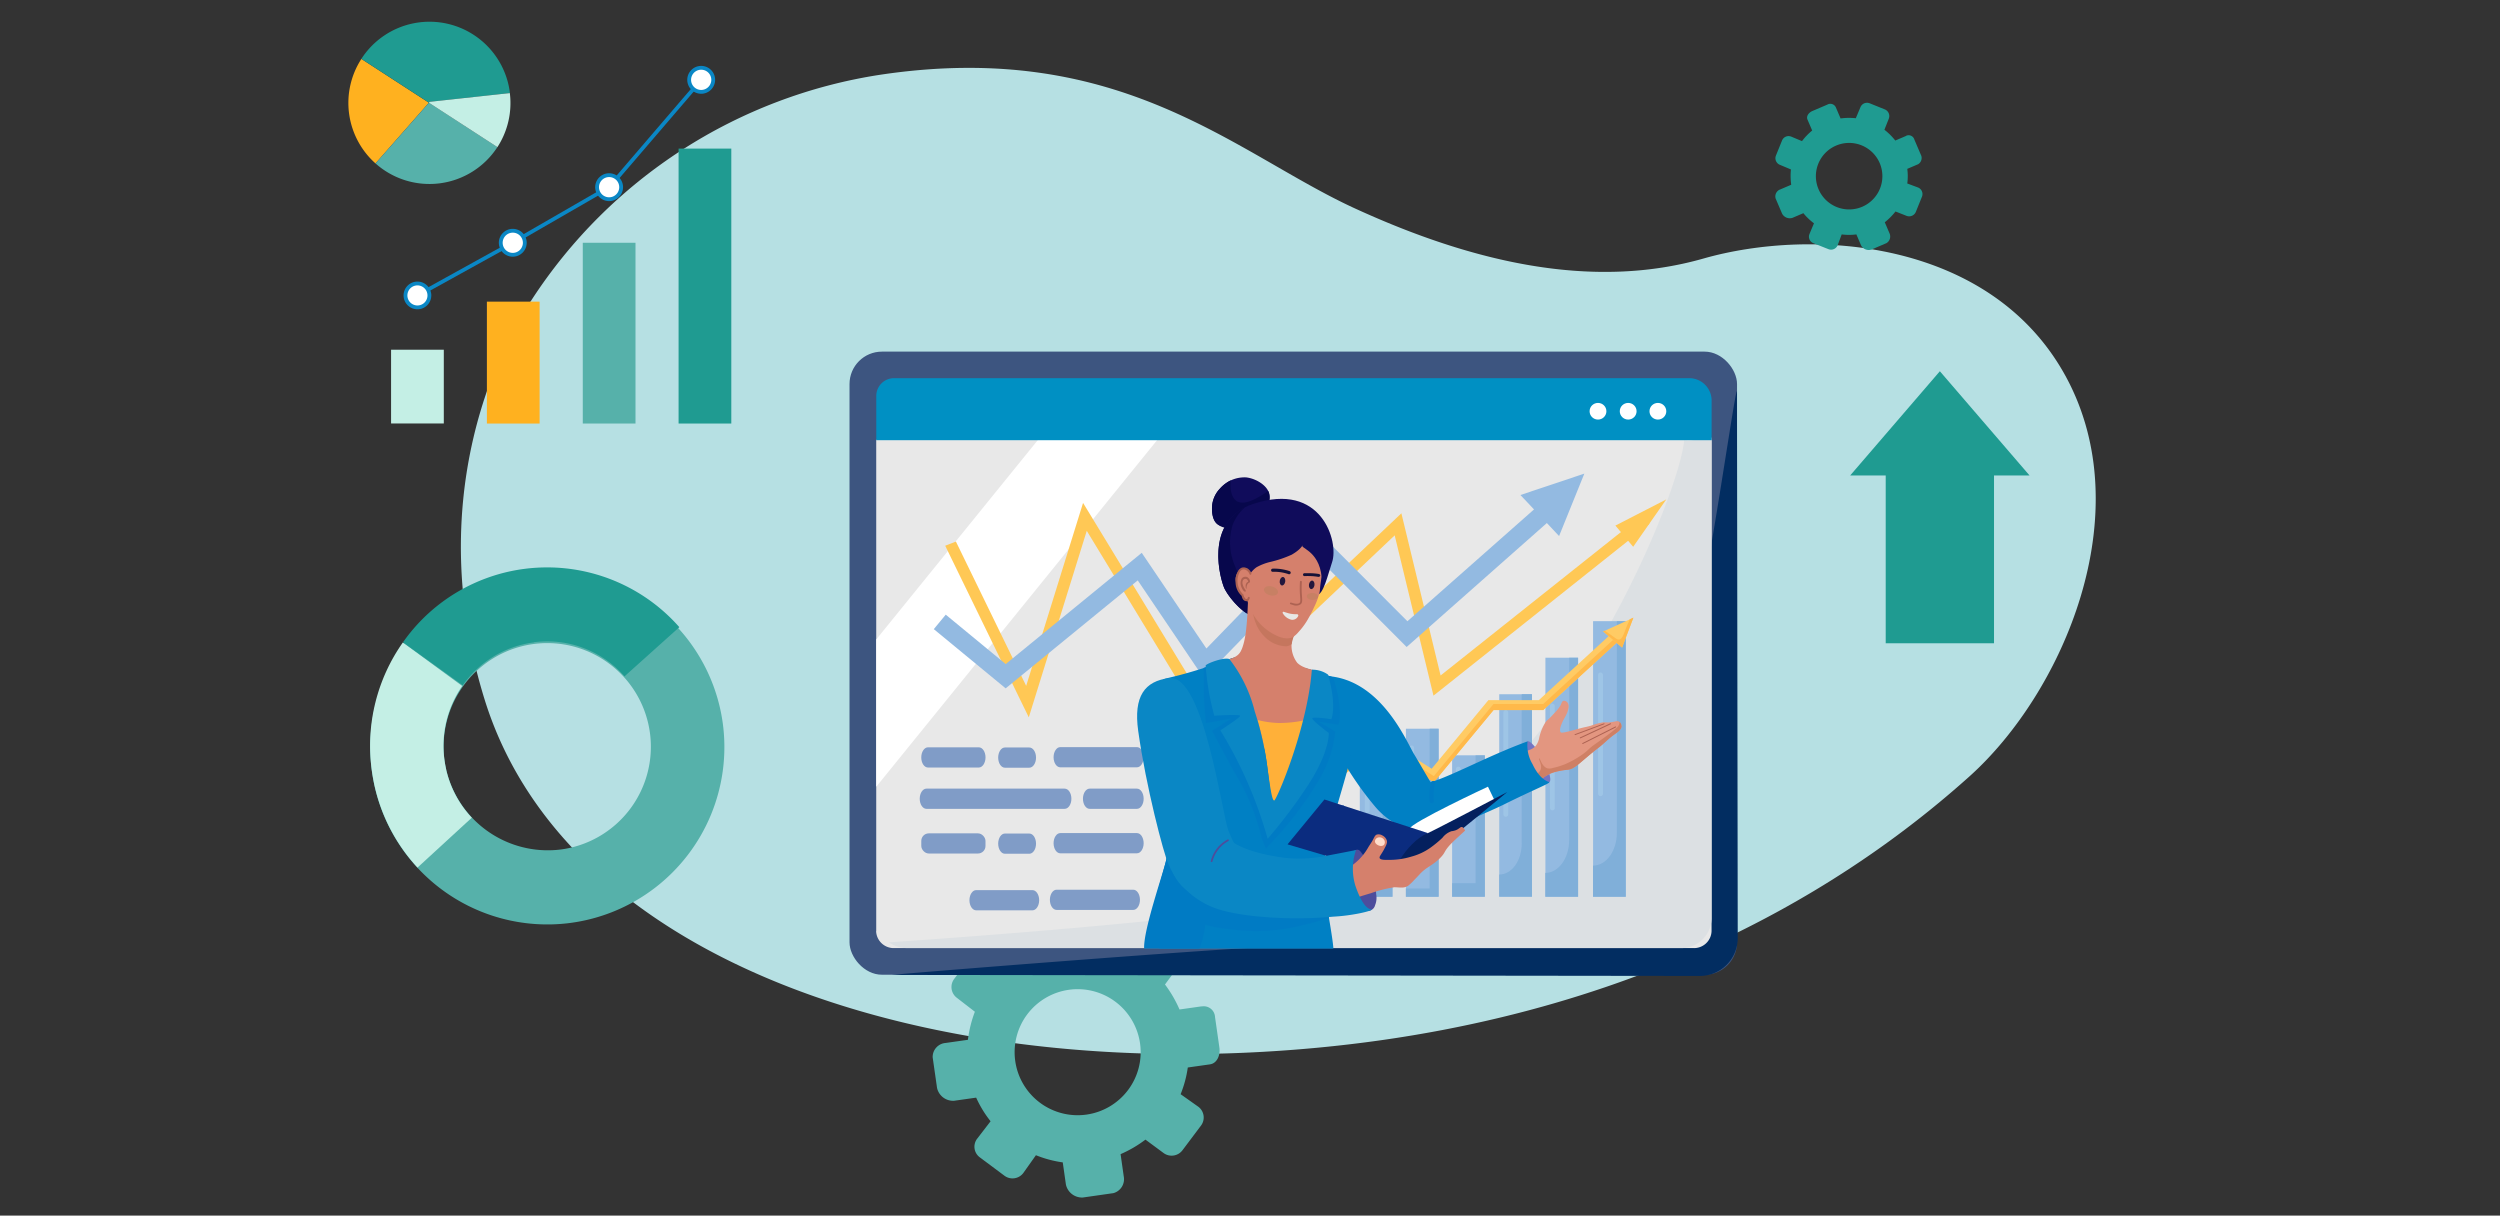 <svg xmlns="http://www.w3.org/2000/svg" width="327" height="159" viewBox="0 0 327 159">
  <rect x="0" y="0" width="327" height="159" fill="#333333" stroke="none"/>
  <g id="ae_img-pc" transform="translate(0.067)">
    <g id="グループ_2287" data-name="グループ 2287">
      <rect id="長方形_2453" data-name="長方形 2453" width="327" height="159" transform="translate(-0.067)" fill="none"/>
      <g id="グループ_2286" data-name="グループ 2286" transform="translate(45.503 2.858)">
        <path id="パス_7771" data-name="パス 7771" d="M76.647,40.311A66.371,66.371,0,0,1,122.3,10.833c31.487-4.707,46.521,10.362,62.037,17.481S215.468,39,229.93,34.88s37.633-2.394,47.361,15.346c9.853,17.981-.339,41.429-12.559,52.39-12.345,11.067-39.312,31.157-85.306,35.489-50.532,4.761-98.258-11.05-108.933-45.619C60.943,61.561,76.647,40.32,76.647,40.32Z" transform="translate(-52.698 -3.919)" fill="#b6e0e3"/>
        <g id="グループ_2266" data-name="グループ 2266" transform="translate(2.838 71.341)">
          <path id="パス_7772" data-name="パス 7772" d="M100.248,103.463A23.162,23.162,0,1,0,80.221,129.6,23.21,23.21,0,0,0,100.248,103.463Zm-36.418,4.7A13.555,13.555,0,1,1,79,119.988,13.647,13.647,0,0,1,63.829,108.161Z" transform="translate(-54.117 -83.066)" fill="#56b1aa"/>
          <path id="パス_7773" data-name="パス 7773" d="M64.071,110.695c-.1-.438-.179-.893-.241-1.349a13.715,13.715,0,0,1,2.34-9.576L58.4,94.08a23.44,23.44,0,0,0-4.091,16.49c.089.706.214,1.4.357,2.09a23.279,23.279,0,0,0,5.654,10.862L67.42,117a13.674,13.674,0,0,1-3.359-6.306Z" transform="translate(-54.117 -84.242)" fill="#c4efe5"/>
          <path id="パス_7774" data-name="パス 7774" d="M76.063,92.87a13.463,13.463,0,0,1,11.845,4.466L95.08,90.9a23.041,23.041,0,0,0-36.15,1.983l7.816,5.628a13.478,13.478,0,0,1,9.317-5.619Z" transform="translate(-54.631 -83.067)" fill="#1f9b91"/>
        </g>
        <g id="グループ_2273" data-name="グループ 2273">
          <rect id="長方形_2454" data-name="長方形 2454" width="6.896" height="9.647" transform="translate(5.583 42.885)" fill="#c4efe5"/>
          <rect id="長方形_2455" data-name="長方形 2455" width="6.896" height="23.645" transform="translate(37.553 52.541) rotate(180)" fill="#56b1aa"/>
          <rect id="長方形_2456" data-name="長方形 2456" width="6.896" height="15.945" transform="translate(18.115 36.597)" fill="#ffb11f"/>
          <rect id="長方形_2457" data-name="長方形 2457" width="6.896" height="35.963" transform="translate(50.085 52.541) rotate(180)" fill="#1f9b91"/>
          <rect id="長方形_2458" data-name="長方形 2458" width="14.247" height="0.5" transform="matrix(0.875, -0.484, 0.484, 0.875, 8.914, 35.565)" fill="#0a87c5"/>
          <rect id="長方形_2459" data-name="長方形 2459" width="14.542" height="0.5" transform="translate(21.371 28.664) rotate(-29.98)" fill="#0a87c5"/>
          <rect id="長方形_2460" data-name="長方形 2460" width="18.499" height="0.5" transform="translate(33.917 21.465) rotate(-49.37)" fill="#0a87c5"/>
          <g id="グループ_2271" data-name="グループ 2271" transform="translate(7.218 5.762)">
            <g id="グループ_2267" data-name="グループ 2267" transform="translate(0 28.209)">
              <circle id="楕円形_436" data-name="楕円形 436" cx="1.563" cy="1.563" r="1.563" transform="translate(0.162 3.28) rotate(-86.44)" fill="#fff"/>
              <path id="パス_7775" data-name="パス 7775" d="M60.833,44.857a1.813,1.813,0,1,1,1.813-1.813A1.815,1.815,0,0,1,60.833,44.857Zm0-3.126a1.313,1.313,0,1,0,1.313,1.313A1.315,1.315,0,0,0,60.833,41.73Z" transform="translate(-59.02 -41.23)" fill="#0a87c5"/>
            </g>
            <g id="グループ_2268" data-name="グループ 2268" transform="translate(12.461 21.313)">
              <path id="パス_7776" data-name="パス 7776" d="M76.394,35.352a1.572,1.572,0,1,1-1.572-1.572A1.574,1.574,0,0,1,76.394,35.352Z" transform="translate(-73 -33.539)" fill="#fff"/>
              <path id="パス_7777" data-name="パス 7777" d="M74.792,37.154a1.822,1.822,0,1,1,1.822-1.822A1.824,1.824,0,0,1,74.792,37.154Zm0-3.144a1.322,1.322,0,1,0,1.322,1.322A1.319,1.319,0,0,0,74.792,34.01Z" transform="translate(-72.97 -33.51)" fill="#0a87c5"/>
            </g>
            <g id="グループ_2269" data-name="グループ 2269" transform="translate(25.065 14.042)">
              <path id="パス_7778" data-name="パス 7778" d="M90.5,27.222a1.572,1.572,0,1,1-1.572-1.572A1.574,1.574,0,0,1,90.5,27.222Z" transform="translate(-87.11 -25.4)" fill="#fff"/>
              <path id="パス_7779" data-name="パス 7779" d="M88.9,29.014a1.822,1.822,0,1,1,1.822-1.822A1.824,1.824,0,0,1,88.9,29.014Zm0-3.144a1.322,1.322,0,1,0,1.322,1.322A1.319,1.319,0,0,0,88.9,25.87Z" transform="translate(-87.08 -25.37)" fill="#0a87c5"/>
            </g>
            <g id="グループ_2270" data-name="グループ 2270" transform="translate(37.106)">
              <circle id="楕円形_437" data-name="楕円形 437" cx="1.572" cy="1.572" r="1.572" transform="translate(0.25 0.25)" fill="#fff"/>
              <path id="パス_7780" data-name="パス 7780" d="M102.382,13.294a1.822,1.822,0,1,1,1.822-1.822A1.824,1.824,0,0,1,102.382,13.294Zm0-3.144a1.322,1.322,0,1,0,1.322,1.322A1.319,1.319,0,0,0,102.382,10.15Z" transform="translate(-100.56 -9.65)" fill="#0a87c5"/>
            </g>
          </g>
          <g id="グループ_2272" data-name="グループ 2272">
            <path id="パス_7781" data-name="パス 7781" d="M52.637,8.63A10.6,10.6,0,0,0,54.486,22.3l6.985-7.941Z" transform="translate(-50.94 -3.78)" fill="#ffb11f"/>
            <path id="パス_7782" data-name="パス 7782" d="M61.773,13.66l10.5-1.143A10.6,10.6,0,0,0,52.84,8.041l8.834,5.726.1-.116Z" transform="translate(-51.143 -3.2)" fill="#1f9b91"/>
            <path id="パス_7783" data-name="パス 7783" d="M54.91,22.981a10.6,10.6,0,0,0,15.945-2.135L61.9,15.04,54.91,22.981Z" transform="translate(-51.364 -4.464)" fill="#56b1aa"/>
            <path id="パス_7784" data-name="パス 7784" d="M73.324,13.63l-10.5,1.143-.1.116L71.689,20.7a10.548,10.548,0,0,0,1.706-5.77,10.149,10.149,0,0,0-.08-1.286Z" transform="translate(-52.198 -4.313)" fill="#c4efe5"/>
          </g>
        </g>
        <path id="パス_7785" data-name="パス 7785" d="M276.994,19.382l-1.42.607a8.17,8.17,0,0,0-1.42-1.411l.572-1.447a.942.942,0,0,0-.518-1.215l-1.983-.8a.928.928,0,0,0-1.206.509l-.607,1.447a8.253,8.253,0,0,0-1.992.027l-.607-1.42a.787.787,0,0,0-1.117-.393l-1.965.84c-.464.2-.84.67-.634,1.134l.607,1.42a7.824,7.824,0,0,0-1.331,1.385l-1.411-.59a.921.921,0,0,0-1.2.509l-.8,1.974a.932.932,0,0,0,.518,1.206l1.447.607a8.327,8.327,0,0,0,.036,2l-1.42.607a.971.971,0,0,0-.616,1.2l.84,1.965a1.136,1.136,0,0,0,1.367.554l1.42-.607a7.484,7.484,0,0,0,1.385,1.322l-.59,1.411a.908.908,0,0,0,.509,1.188l1.974.786a.932.932,0,0,0,1.206-.518l.527-1.411a7.677,7.677,0,0,0,1.921,0l.607,1.42a1.133,1.133,0,0,0,1.358.563l1.965-.84a1.011,1.011,0,0,0,.393-1.313l-.607-1.42a8.387,8.387,0,0,0,1.4-1.411l1.447.572a.946.946,0,0,0,1.215-.518l.8-1.983a.928.928,0,0,0-.509-1.206l-1.411-.527a7.209,7.209,0,0,0,0-1.912l1.42-.607a.954.954,0,0,0,.339-1.277l-.84-1.965a.779.779,0,0,0-1.081-.473Zm-5.753,9.272a4.35,4.35,0,1,1,2.3-5.708A4.354,4.354,0,0,1,271.242,28.654Z" transform="translate(-73.242 -4.464)" fill="#1f9b91"/>
        <path id="パス_7786" data-name="パス 7786" d="M171.674,145.862l-2.894.411a16.007,16.007,0,0,0-1.9-3.269l1.751-2.376a1.777,1.777,0,0,0-.357-2.474l-3.234-2.43a1.754,1.754,0,0,0-2.456.348l-1.8,2.349a15.84,15.84,0,0,0-3.662-.92l-.411-2.894a1.479,1.479,0,0,0-1.849-1.26l-4,.572c-.956.134-1.858.813-1.724,1.769l.411,2.894a14.807,14.807,0,0,0-3.109,1.885l-2.3-1.76a1.722,1.722,0,0,0-2.43.348l-2.412,3.234a1.764,1.764,0,0,0,.357,2.456l2.358,1.822a15.894,15.894,0,0,0-.911,3.671l-2.894.411a1.839,1.839,0,0,0-1.715,1.885l.572,4a2.153,2.153,0,0,0,2.224,1.679l2.894-.411a14.464,14.464,0,0,0,1.885,3.091l-1.76,2.287a1.722,1.722,0,0,0,.348,2.43l3.234,2.412a1.764,1.764,0,0,0,2.456-.357l1.653-2.331a14.683,14.683,0,0,0,3.51.938l.411,2.894a2.158,2.158,0,0,0,2.215,1.7l4-.572a1.894,1.894,0,0,0,1.349-2.206l-.411-2.894a15.645,15.645,0,0,0,3.251-1.9l2.367,1.751a1.777,1.777,0,0,0,2.474-.357l2.43-3.234a1.762,1.762,0,0,0-.348-2.456l-2.322-1.644a14.656,14.656,0,0,0,.938-3.493l2.894-.411c.956-.134,1.376-1.224,1.242-2.18l-.572-4a1.479,1.479,0,0,0-1.751-1.393ZM156.622,160.02a8.243,8.243,0,1,1,6.994-9.326A8.242,8.242,0,0,1,156.622,160.02Z" transform="translate(-60.07 -17.09)" fill="#56b1aa"/>
        <path id="パス_7787" data-name="パス 7787" d="M294.307,67.991,282.578,54.36,270.85,67.991h4.645V89.938h14.167V67.991Z" transform="translate(-74.414 -8.661)" fill="#1f9b91"/>
        <g id="グループ_2285" data-name="グループ 2285" transform="translate(65.547 43.135)">
          <g id="グループ_2279" data-name="グループ 2279">
            <g id="グループ_2275" data-name="グループ 2275">
              <rect id="長方形_2461" data-name="長方形 2461" width="116.088" height="81.501" rx="4.24" fill="#3d5580"/>
              <path id="パス_7788" data-name="パス 7788" d="M237.714,77.353c-2.573,14.8-4.833,27.78-15.9,37.963-9.96,9.165-22.751,12.095-26.315,12.917a63.243,63.243,0,0,1-12.613,1.581c-8.754.25-53.113,3.823-52.327,3.823l105.547.134a4.961,4.961,0,0,0,5.056-4.859l-.1-71.5c0-1.51-1.9,11.568-3.359,19.929Z" transform="translate(-124.985 -52.11)" fill="#022d61"/>
              <path id="パス_7789" data-name="パス 7789" d="M128.229,128.574V64.349c0-2.09,109.263,0,109.263,0v64.225a2.294,2.294,0,0,1-2.385,2.206H130.6a2.306,2.306,0,0,1-2.385-2.206Z" transform="translate(-124.736 -52.763)" fill="#e8e8e8"/>
              <path id="パス_7790" data-name="パス 7790" d="M234.11,64.386c-.536,6.664-14.873,43.091-38.231,55.069a69.6,69.6,0,0,1-24.859,7.075c-11.7,1.322-25.931,2.5-40.929,3.537a4.226,4.226,0,0,0,2.421.75H233.619a3.966,3.966,0,0,0,4.073-3.85V64.377c0-1.626-2.081.563-3.591,0Z" transform="translate(-124.936 -52.8)" fill="#dce0e3"/>
              <path id="パス_7791" data-name="パス 7791" d="M152.187,60.549,128.23,90.107v19.268L167.8,60.54Z" transform="translate(-124.737 -52.456)" fill="#fff"/>
              <path id="パス_7792" data-name="パス 7792" d="M237.5,63.491V58.212a2.924,2.924,0,0,0-3-2.832H130.625a2.319,2.319,0,0,0-2.385,2.251v5.86Z" transform="translate(-124.738 -51.905)" fill="#0090c3"/>
              <g id="グループ_2274" data-name="グループ 2274" transform="translate(96.802 6.708)">
                <ellipse id="楕円形_438" data-name="楕円形 438" cx="1.099" cy="1.09" rx="1.099" ry="1.09" transform="translate(7.834)" fill="#fff"/>
                <ellipse id="楕円形_439" data-name="楕円形 439" cx="1.099" cy="1.09" rx="1.099" ry="1.09" transform="translate(3.948)" fill="#fff"/>
                <ellipse id="楕円形_440" data-name="楕円形 440" cx="1.099" cy="1.09" rx="1.099" ry="1.09" fill="#fff"/>
              </g>
            </g>
            <g id="グループ_2276" data-name="グループ 2276" transform="translate(9.183 51.729)">
              <path id="パス_7793" data-name="パス 7793" d="M142.35,112.074H135.7c-.482,0-.875-.59-.875-1.322h0c0-.724.393-1.322.875-1.322h6.655c.482,0,.875.59.875,1.322h0C143.226,111.476,142.833,112.074,142.35,112.074Z" transform="translate(-134.623 -109.403)" fill="#809cc7"/>
              <path id="パス_7794" data-name="パス 7794" d="M153.564,118.124H135.475c-.482,0-.875-.59-.875-1.322h0c0-.724.393-1.322.875-1.322h18.088c.482,0,.875.59.875,1.322h0C154.439,117.526,154.046,118.124,153.564,118.124Z" transform="translate(-134.6 -110.049)" fill="#809cc7"/>
              <path id="パス_7795" data-name="パス 7795" d="M150.163,112.1h-3.2c-.482,0-.875-.59-.875-1.322h0c0-.724.393-1.322.875-1.322h3.2c.482,0,.875.59.875,1.322h0C151.039,111.506,150.646,112.1,150.163,112.1Z" transform="translate(-135.826 -109.406)" fill="#809cc7"/>
              <path id="パス_7796" data-name="パス 7796" d="M165.566,118.124h-6.19c-.482,0-.875-.59-.875-1.322h0c0-.724.393-1.322.875-1.322h6.19c.482,0,.875.59.875,1.322h0C166.441,117.526,166.048,118.124,165.566,118.124Z" transform="translate(-137.151 -110.049)" fill="#809cc7"/>
              <path id="パス_7797" data-name="パス 7797" d="M165.107,112.044H155.075c-.482,0-.875-.59-.875-1.322h0c0-.724.393-1.322.875-1.322h10.031c.482,0,.875.59.875,1.322h0C165.982,111.446,165.589,112.044,165.107,112.044Z" transform="translate(-136.692 -109.4)" fill="#809cc7"/>
              <rect id="長方形_2462" data-name="長方形 2462" width="8.397" height="2.635" rx="0.98" transform="translate(0.205 11.282)" fill="#809cc7"/>
              <path id="パス_7798" data-name="パス 7798" d="M150.163,124.7h-3.2c-.482,0-.875-.59-.875-1.322h0c0-.724.393-1.322.875-1.322h3.2c.482,0,.875.59.875,1.322h0C151.039,124.106,150.646,124.7,150.163,124.7Z" transform="translate(-135.826 -110.751)" fill="#809cc7"/>
              <path id="パス_7799" data-name="パス 7799" d="M165.107,124.634H155.075c-.482,0-.875-.59-.875-1.322h0c0-.724.393-1.322.875-1.322h10.031c.482,0,.875.59.875,1.322h0C165.982,124.036,165.589,124.634,165.107,124.634Z" transform="translate(-136.692 -110.744)" fill="#809cc7"/>
              <path id="パス_7800" data-name="パス 7800" d="M150.125,132.984h-7.369c-.482,0-.875-.59-.875-1.322h0c0-.724.393-1.322.875-1.322h7.369c.482,0,.875.59.875,1.322h0C151,132.386,150.607,132.984,150.125,132.984Z" transform="translate(-135.377 -111.635)" fill="#809cc7"/>
              <path id="パス_7801" data-name="パス 7801" d="M164.567,132.924H154.535c-.482,0-.875-.59-.875-1.322h0c0-.724.393-1.322.875-1.322h10.031c.482,0,.875.59.875,1.322h0C165.442,132.326,165.049,132.924,164.567,132.924Z" transform="translate(-136.635 -111.629)" fill="#809cc7"/>
            </g>
            <g id="グループ_2277" data-name="グループ 2277" transform="translate(12.515 19.33)">
              <path id="パス_7802" data-name="パス 7802" d="M149.263,101.688,138.33,79.241l1.4-.545,9.192,18.875,7.441-23.93L172.1,99.509,198,75l5.127,21.215,26.306-20.92,1.027,1.072-27.28,21.706-.983.777-5.074-20.965-25.333,23.984L156.847,77.293Z" transform="translate(-138.33 -73.184)" fill="#ffc855"/>
              <path id="パス_7803" data-name="パス 7803" d="M238.792,79.329l-2.322-2.778,6.655-3.421Z" transform="translate(-148.806 -73.13)" fill="#ffc855"/>
            </g>
            <path id="パス_7804" data-name="パス 7804" d="M221.752,69.35l-8.361,2.8,1.778,1.885L198.607,88.662,187.04,77.068,172.319,92.226,163.86,79.712,146.066,94.263,138.223,87.8l-1.563,1.894,9.4,7.745,17.276-14.122L171.971,96.1l15.1-15.534L198.509,92.03l18.339-16.213,1.6,1.7Z" transform="translate(-125.637 -53.396)" fill="#93bae1"/>
            <g id="グループ_2278" data-name="グループ 2278" transform="translate(46.89 34.792)">
              <rect id="長方形_2463" data-name="長方形 2463" width="4.279" height="17.919" transform="translate(24.133 36.507) rotate(180)" fill="#93bae1"/>
              <path id="パス_7805" data-name="パス 7805" d="M202.031,126.193V111.24h1.277v17.928H199.03v-2.975Z" transform="translate(-179.185 -92.66)" fill="#80afd9"/>
              <rect id="長方形_2464" data-name="長方形 2464" width="4.279" height="21.974" transform="translate(30.162 36.507) rotate(180)" fill="#93bae1"/>
              <path id="パス_7806" data-name="パス 7806" d="M208.9,127.6V106.71h1.17v21.974H205.79V127.6Z" transform="translate(-179.907 -92.177)" fill="#80afd9"/>
              <rect id="長方形_2465" data-name="長方形 2465" width="4.279" height="18.49" transform="translate(36.21 36.499) rotate(180)" fill="#93bae1"/>
              <path id="パス_7807" data-name="パス 7807" d="M215.624,127.332V110.61h1.215V129.1H212.56v-1.769Z" transform="translate(-180.629 -92.593)" fill="#80afd9"/>
              <rect id="長方形_2466" data-name="長方形 2466" width="4.279" height="26.485" transform="translate(42.373 36.507) rotate(180)" fill="#93bae1"/>
              <path id="パス_7808" data-name="パス 7808" d="M222.4,121.2V101.65h1.34v26.485H219.46v-2.894h0c1.626,0,2.939-1.813,2.939-4.046Z" transform="translate(-181.366 -91.637)" fill="#80afd9"/>
              <rect id="長方形_2467" data-name="長方形 2467" width="4.279" height="31.264" transform="translate(48.411 36.507) rotate(180)" fill="#93bae1"/>
              <path id="パス_7809" data-name="パス 7809" d="M229.336,120.16V96.31h1.152v31.264H226.21v-3.117h0c1.724,0,3.117-1.921,3.117-4.3Z" transform="translate(-182.086 -91.067)" fill="#80afd9"/>
              <rect id="長方形_2468" data-name="長方形 2468" width="4.279" height="36.043" transform="translate(54.646 36.507) rotate(180)" fill="#93bae1"/>
              <path id="パス_7810" data-name="パス 7810" d="M236.307,118.651V90.96h1.161V127H233.19v-4.064h0c1.724,0,3.117-1.921,3.117-4.288Z" transform="translate(-182.831 -90.496)" fill="#80afd9"/>
              <path id="パス_7811" data-name="パス 7811" d="M234.253,114.647h0a.309.309,0,0,0,.313-.3V98.774a.315.315,0,0,0-.313-.3h0a.309.309,0,0,0-.313.3v15.569A.315.315,0,0,0,234.253,114.647Z" transform="translate(-182.911 -91.297)" fill="#9ec5e6"/>
              <path id="パス_7812" data-name="パス 7812" d="M227.2,116.992h0a.309.309,0,0,0,.313-.3V103.334a.315.315,0,0,0-.313-.3h0a.309.309,0,0,0-.313.3v13.354A.315.315,0,0,0,227.2,116.992Z" transform="translate(-182.159 -91.784)" fill="#9ec5e6"/>
              <path id="パス_7813" data-name="パス 7813" d="M220.383,117.932h0a.309.309,0,0,0,.313-.3V104.274a.315.315,0,0,0-.313-.3h0a.309.309,0,0,0-.313.3v13.354A.315.315,0,0,0,220.383,117.932Z" transform="translate(-181.431 -91.884)" fill="#9ec5e6"/>
              <path id="パス_7814" data-name="パス 7814" d="M213.433,118.557h0a.309.309,0,0,0,.313-.3v-5.69a.315.315,0,0,0-.313-.3h0a.309.309,0,0,0-.313.3v5.69A.315.315,0,0,0,213.433,118.557Z" transform="translate(-180.689 -92.769)" fill="#9ec5e6"/>
              <path id="パス_7815" data-name="パス 7815" d="M206.6,116.1h0a.309.309,0,0,0,.313-.3v-6.333a.315.315,0,0,0-.313-.3h0a.309.309,0,0,0-.313.3V115.8A.315.315,0,0,0,206.6,116.1Z" transform="translate(-179.96 -92.438)" fill="#9ec5e6"/>
              <path id="パス_7816" data-name="パス 7816" d="M200.093,118.211h0a.309.309,0,0,0,.313-.3v-6.333a.315.315,0,0,0-.313-.3h0a.309.309,0,0,0-.313.3v6.333a.315.315,0,0,0,.313.3Z" transform="translate(-179.265 -92.663)" fill="#9ec5e6"/>
              <rect id="長方形_2469" data-name="長方形 2469" width="4.279" height="11.988" transform="translate(17.764 36.499) rotate(180)" fill="#93bae1"/>
              <path id="パス_7817" data-name="パス 7817" d="M194.911,127.886v-10h1.277v11.988H191.91v-1.992Z" transform="translate(-178.425 -93.37)" fill="#80afd9"/>
              <path id="パス_7818" data-name="パス 7818" d="M192.973,122.9h0c.17,0,.313-.089.313-.205v-4.314c0-.116-.143-.205-.313-.205h0c-.17,0-.313.089-.313.205v4.314C192.66,122.806,192.8,122.9,192.973,122.9Z" transform="translate(-178.505 -93.4)" fill="#9ec5e6"/>
              <rect id="長方形_2470" data-name="長方形 2470" width="4.279" height="8.298" transform="translate(10.957 36.507) rotate(180)" fill="#93bae1"/>
              <path id="パス_7819" data-name="パス 7819" d="M187.291,128.933V122.01h1.277v8.307H184.29v-1.385Z" transform="translate(-177.612 -93.81)" fill="#80afd9"/>
              <path id="パス_7820" data-name="パス 7820" d="M185.343,125.479h0c.17,0,.313-.063.313-.143v-2.983c0-.08-.143-.143-.313-.143h0c-.17,0-.313.063-.313.143v2.983C185.03,125.417,185.173,125.479,185.343,125.479Z" transform="translate(-177.691 -93.831)" fill="#9ec5e6"/>
              <rect id="長方形_2471" data-name="長方形 2471" width="4.279" height="8.298" transform="translate(4.311 36.436) rotate(180)" fill="#93bae1"/>
              <path id="パス_7821" data-name="パス 7821" d="M179.851,128.863V121.94h1.277v8.3H176.85v-1.376Z" transform="translate(-176.817 -93.802)" fill="#80afd9"/>
              <path id="パス_7822" data-name="パス 7822" d="M177.913,125.4h0c.17,0,.313-.063.313-.143v-2.983c0-.08-.143-.143-.313-.143h0c-.17,0-.313.063-.313.143v2.983C177.6,125.337,177.743,125.4,177.913,125.4Z" transform="translate(-176.897 -93.823)" fill="#9ec5e6"/>
              <path id="パス_7823" data-name="パス 7823" d="M230.579,91.76l-10.487,9.611h-6.6l-7.423,8.977-6.95-4.439-12.8,9.826-9.469-.018v1.224l10.219.134,12.113-9.549,7.173,4.582,7.807-9.433h6.494l10.88-9.978Z" transform="translate(-176.817 -90.581)" fill="#ffcb64"/>
              <path id="パス_7824" data-name="パス 7824" d="M231.112,92.35l-10.46,9.594h-6.494l-7.807,9.433-7.173-4.591-12.354,9.638h-9.978c.125.17-.116.4,0,.572l10.219.134,12.113-9.549,7.173,4.591,7.807-9.433h6.494l10.88-9.978Z" transform="translate(-176.814 -90.644)" fill="#ffb94a"/>
              <path id="パス_7825" data-name="パス 7825" d="M237.154,94.362l-2.474-2.108,3.948-1.8Z" transform="translate(-182.99 -90.441)" fill="#ffcb64"/>
              <path id="パス_7826" data-name="パス 7826" d="M237.521,92.2c-.188.5-.375,1.045-.759,1.108-.268.045-.473-.2-1.2-.7-.259-.179-.491-.331-.688-.456l-.2.089,2.474,2.108,1.483-3.912-.465.214c-.277.607-.491,1.126-.643,1.536Z" transform="translate(-182.99 -90.44)" fill="#ffb94a"/>
            </g>
          </g>
          <g id="グループ_2284" data-name="グループ 2284" transform="translate(37.617 16.429)">
            <g id="グループ_2283" data-name="グループ 2283" transform="translate(0.914)">
              <g id="グループ_2280" data-name="グループ 2280" transform="translate(22.701 25.992)">
                <path id="パス_7827" data-name="パス 7827" d="M223.582,108.558c-.259.116-.125.866-.027,1.6a4.586,4.586,0,0,0,1.117,2.921c.411.4,1.411,1.063,1.751.822.473-.331-.366-2.162-.929-3.2-.545-1.018-1.536-2.314-1.921-2.144Z" transform="translate(-196.132 -100.001)" fill="#7575c2"/>
                <path id="パス_7828" data-name="パス 7828" d="M193.853,98.98c-.84-.027.831,2.68-.223,4.77-2.278,4.52,1.268,2.975,1.545,3.68.071.17,1.393,3.305,1.751,3.886a42.113,42.113,0,0,0,3.466,4.761,9.774,9.774,0,0,0,7.039,3.475c1.885.009,3.859-2.162,1.858-4.172-.679-.679-2.894-4.681-3.8-6.155-.983-1.6-4.368-9.978-11.63-10.246Z" transform="translate(-192.87 -98.98)" fill="#0080c4"/>
                <path id="パス_7829" data-name="パス 7829" d="M224.947,112.971a6.025,6.025,0,0,1,1.331-.849,6.363,6.363,0,0,1,.992-.3,9.657,9.657,0,0,1,1.224-.188c1.018-.089,1.608-.992,4.118-2.93.661-.509,1.242-1.134,1.929-1.626.491-.357,1.027-.688,1.018-1.17a.686.686,0,0,0-.286-.554c-.241-.152-.491-.027-1.018.054-.616.1-.616-.027-1.215.045a8.7,8.7,0,0,0-1.438.411c-.715.205-.661.143-1.581.393-.366.1-.706.2-1.233.331-.974.241-1.1.214-1.17.143-.277-.277.143-1.17.33-1.563a9.305,9.305,0,0,0,.527-1.018c.134-.4.3-.893.063-1.251a.585.585,0,0,0-.554-.286c-.2.054-.25.3-.393.6a5.551,5.551,0,0,1-.866,1.081c-.84.938-.831.75-1.117,1.161a6.332,6.332,0,0,0-.795,1.965,2.425,2.425,0,0,1-.482,1.117,1.93,1.93,0,0,1-.813.509c-1.385.491-2.8,1-2.939,1.581-.241,1.009,3.055,3.135,4.386,2.358Z" transform="translate(-195.826 -99.366)" fill="#e39680"/>
                <path id="パス_7830" data-name="パス 7830" d="M235.887,106.236a.7.7,0,0,0-.259-.536,1.222,1.222,0,0,1-.018.25,1.009,1.009,0,0,1-.339.527c-.813.732-2.653,2.01-2.8,2.117-1.027.715-.813.786-1.912,1.527a12.7,12.7,0,0,1-2.019,1.108,9.5,9.5,0,0,1-1.617.5,1.36,1.36,0,0,1-.706.054c-.732-.205-.983-1.358-1.054-1.313-.214.125.384.759.17,1.447-.071.241-.259.545-1.661,1.376a.032.032,0,0,0-.027.018,2.121,2.121,0,0,0,1.644,0,6.026,6.026,0,0,1,1.331-.849,6.364,6.364,0,0,1,.992-.3,9.659,9.659,0,0,1,1.224-.188c1.018-.089,1.608-.992,4.118-2.93.661-.509,1.242-1.134,1.929-1.626.491-.357,1.027-.688,1.018-1.17Z" transform="translate(-196.154 -99.697)" fill="#cf8065"/>
                <path id="パス_7831" data-name="パス 7831" d="M230.49,107.421h0s0-.071.036-.08l3.805-1.42s.071,0,.08.036h0s0,.071-.036.08l-3.805,1.42S230.5,107.456,230.49,107.421Z" transform="translate(-196.886 -99.721)" fill="#ad6252"/>
                <path id="パス_7832" data-name="パス 7832" d="M231.25,107.848h0s0-.071.036-.089l3.966-1.849s.071,0,.089.036h0s0,.071-.036.089l-3.966,1.849S231.268,107.884,231.25,107.848Z" transform="translate(-196.967 -99.72)" fill="#ad6252"/>
                <path id="パス_7833" data-name="パス 7833" d="M231.61,108.64h0s0-.071.027-.089l4.314-2.171s.071,0,.089.027h0s0,.071-.027.089l-4.314,2.171S231.628,108.667,231.61,108.64Z" transform="translate(-197.005 -99.77)" fill="#ad6252"/>
                <path id="パス_7834" data-name="パス 7834" d="M207.973,114.125c-.67.027-1.617,5.976,0,6.315,2.689.563,5.529-1.215,6.012-1.447,1.608-.786,3.278-1.438,4.877-2.233,3.886-1.929,5.806-2.653,5.824-2.858,0-.071-1.152-.143-2.2-2.376a4.774,4.774,0,0,1-.643-2.966c-5.887,2.144-11.6,5.485-13.863,5.565Z" transform="translate(-194.387 -100.002)" fill="#0080c4"/>
                <path id="パス_7835" data-name="パス 7835" d="M209.442,114.565c-.027.1-.054.205-.071.3a6.145,6.145,0,0,0-.1,2.242c.018.116.161.188.322.152h0c.152-.036.259-.152.241-.268a5.863,5.863,0,0,1,.089-2.117c.018-.1.045-.188.071-.286.036-.116-.063-.223-.205-.232a.332.332,0,0,0-.339.205Z" transform="translate(-194.614 -100.621)" fill="#007bc4"/>
              </g>
              <path id="パス_7836" data-name="パス 7836" d="M181.911,69.907a4.239,4.239,0,0,0-3.484,1.474,3.74,3.74,0,0,0-1.018,2.278c-.018.268-.116,1.8.741,2.394,1.268.884,3.671-.893,5.324-2.117,1.242-.92,1.393-1.313,1.411-1.617.063-1.1-1.519-2.233-2.983-2.412Z" transform="translate(-168.517 -69.882)" fill="#100c5b"/>
              <path id="パス_7837" data-name="パス 7837" d="M180.58,73.01c-.858-.6-.759-2.126-.741-2.394,0-.1.018-.188.027-.286a5.036,5.036,0,0,0-1.438,1.1,3.74,3.74,0,0,0-1.018,2.278c-.018.268-.1,1.769.741,2.394,1.921,1.447,3.671-.893,5.324-2.117,1.242-.92,1.393-.545,1.411-.849a1.876,1.876,0,0,0-.143-1.411c-1.483,1.036-3.18,1.983-4.18,1.286Z" transform="translate(-168.517 -69.93)" fill="#07074c"/>
              <path id="パス_7838" data-name="パス 7838" d="M182.885,73.711c-6.646,2.233-4.207,10.183-3.725,11.121.777,1.51,2.894,3.671,3.689,3.385.866-.322-.3-2.9,1.188-5.77.777-1.483,2.43-3.368,3.752-3.135,2.188.384,2.01,6.306,3.368,6.333.92.018,1.51-2.751,2.046-4.306.92-2.653-1.358-10.639-10.326-7.619Z" transform="translate(-168.616 -70.22)" fill="#100c5b"/>
              <path id="パス_7839" data-name="パス 7839" d="M180.58,82.14a7.788,7.788,0,0,1-.339-5.663,5.914,5.914,0,0,1,1.59-2.206c-5.324,2.689-3.126,9.8-2.68,10.683.777,1.51,2.894,3.671,3.689,3.385.5-.188.322-1.117.366-2.412a9.857,9.857,0,0,1-2.626-3.778Z" transform="translate(-168.616 -70.351)" fill="#07074c"/>
              <path id="パス_7840" data-name="パス 7840" d="M168.2,133.5a2.678,2.678,0,0,0,1.483.84h22.6c-.054-1.233-1.009-6.423-1.242-8.021-.992-6.842,6.074-19.125,3.975-25.753-.348-1.108-5.127-2.519-5.744-2.707a35.311,35.311,0,0,0-5.154-1.1c-2.376-.375-3.662-.911-5.234-.339-6.5,2.367-8.468,2.456-8.843,2.733-.795.607-.724,3.082-.2,4.779.858,2.751.911,5.377,1.009,10.639.071,3.787.116,5.681-.42,8.111-.438,1.965-2.876,9.594-2.233,10.817Z" transform="translate(-167.524 -72.688)" fill="#0080c4"/>
              <path id="パス_7841" data-name="パス 7841" d="M167.46,134.8h7.235c1.661-3.734,1.349-15.319.232-20.715a34.81,34.81,0,0,0-6.137-13.569,15.015,15.015,0,0,0,.983,3.886c.858,2.751.911,5.377,1.009,10.639.071,3.787.116,5.681-.42,8.111-.384,1.751-3.019,9.218-2.9,11.648Z" transform="translate(-167.456 -73.153)" fill="#007bc4"/>
              <path id="パス_7842" data-name="パス 7842" d="M190.123,97.858a35.31,35.31,0,0,0-5.154-1.1c-2.376-.375-3.662-.911-5.234-.339-1.34.491-2.519.884-3.564,1.206.018.509.036,1.161.036,1.912a36.229,36.229,0,0,0,.286,5.3l3.269-.563-2.474,1.572s1.161,2.278,3.153,5.86a28.479,28.479,0,0,1,3.1,7.316,8.99,8.99,0,0,0,.786,2.2,46.349,46.349,0,0,0,7.039-9.12,15.542,15.542,0,0,0,2.028-6.137l-2.144-1.3,2.537.393s.795-1.519-.661-6.181c-1.34-.384-2.68-.929-3-1.018Z" transform="translate(-168.386 -72.688)" fill="#007bc4"/>
              <path id="パス_7843" data-name="パス 7843" d="M191.209,97.015c.107-.259-1.67-.268-2.564-1.188a3.687,3.687,0,0,1-.554-3.359,9.862,9.862,0,0,0,.7-2.76c-.1-2.394-4.922-4.886-6.306-3.752-.482.393-.045,6.074-1.2,8.343-.724,1.42-2.912,1-2.885,1.563.027.491.152,2.162,1.661,2.367a20.032,20.032,0,0,1,2.108,4.332,33.848,33.848,0,0,0,2.6,5.2c.438,3.2.518,4.94.759,4.958s5.038-7.405,5.681-14.158c.277-.116-.3-.822,0-1.545Z" transform="translate(-168.624 -71.568)" fill="#d5806c"/>
              <path id="パス_7844" data-name="パス 7844" d="M186.83,105.823a12.656,12.656,0,0,1-2.76-.393,42.375,42.375,0,0,1,1.206,5.619c.491,3.609.581,5.574.858,5.592.205.018,2.8-5.368,4.234-11.21a15.69,15.69,0,0,1-3.537.393Z" transform="translate(-169.229 -73.677)" fill="#ffb039"/>
              <path id="パス_7845" data-name="パス 7845" d="M183.43,84.585c-.071.527-.107.992-.125,1.385-.08,1.8-.241,4.466,1.5,6.226a4.053,4.053,0,0,0,2.939,1.367,1.417,1.417,0,0,0,.7-.286,5.545,5.545,0,0,1,.884-2.188,4.762,4.762,0,0,0,0-2.465c-.089-2.162-4.038-4.395-5.887-4.038Z" transform="translate(-169.143 -71.448)" fill="#c5765e"/>
              <path id="パス_7846" data-name="パス 7846" d="M192.135,79.788a3.03,3.03,0,0,0-1.259-1.054c-2.063-1.036-3.368-1.688-4.841-1.259-1.769.509-2.626,2.224-3.091,3.162a8.82,8.82,0,0,0,0,7.3,6.847,6.847,0,0,0,2.18,2.733c.375.268,2.135,1.536,3.368.911a3.067,3.067,0,0,0,.706-.634,9.021,9.021,0,0,0,1.4-1.965c.339-.59.545-1.063.706-1.4a9.293,9.293,0,0,0,.634-1.688c.134-.59.054-.6.214-1.617.116-.706.152-.706.277-1.474a5.951,5.951,0,0,0,.143-1.822,2.982,2.982,0,0,0-.42-1.2Z" transform="translate(-169.023 -70.678)" fill="#d5806c"/>
              <path id="パス_7847" data-name="パス 7847" d="M188.49,83.6a5.653,5.653,0,0,0-.849-.223,6,6,0,0,0-1.385-.107.2.2,0,0,0-.2.223h0a.193.193,0,0,0,.205.188,5.8,5.8,0,0,1,1.3.1,6.144,6.144,0,0,1,.795.214.208.208,0,0,0,.134-.393Z" transform="translate(-169.442 -71.311)" fill="#161237"/>
              <path id="パス_7848" data-name="パス 7848" d="M190.355,86.543a11.451,11.451,0,0,1,.018-1.358.126.126,0,0,0-.116-.125c-.071,0-.134.036-.134.1a11.908,11.908,0,0,0-.018,1.385c.009.223.027.411.036.572.036.456.054.688-.08.822-.17.161-.545.143-1.081-.036a.129.129,0,0,0-.161.063h0a.111.111,0,0,0,.08.152c.107.036.2.063.295.089a1.09,1.09,0,0,0,1.045-.107c.205-.2.188-.482.152-.992C190.382,86.945,190.364,86.757,190.355,86.543Z" transform="translate(-169.735 -71.502)" fill="#ad6252"/>
              <path id="パス_7849" data-name="パス 7849" d="M187.757,84.49c-.2-.027-.393.2-.438.5s.08.581.277.607.393-.2.438-.5S187.953,84.517,187.757,84.49Z" transform="translate(-169.575 -71.441)" fill="#23173d"/>
              <path id="パス_7850" data-name="パス 7850" d="M192.037,85.02c-.2-.027-.393.2-.438.5s.08.581.277.607.393-.2.438-.5S192.233,85.047,192.037,85.02Z" transform="translate(-170.032 -71.498)" fill="#23173d"/>
              <path id="パス_7851" data-name="パス 7851" d="M192.81,84.037a8.394,8.394,0,0,0-1.063-.1q-.4-.013-.8,0a.191.191,0,1,0,.009.375c.241-.009.5-.009.75,0a7.441,7.441,0,0,1,1,.1.234.234,0,0,0,.268-.143.189.189,0,0,0-.179-.223Z" transform="translate(-169.939 -71.382)" fill="#161237"/>
              <path id="パス_7852" data-name="パス 7852" d="M189.643,89.9H189.4a3.61,3.61,0,0,1-1.054-.17l-.456-.143c-.107-.036-.179.071-.134.179a1.788,1.788,0,0,0,1.134.858.827.827,0,0,0,.893-.5.166.166,0,0,0-.143-.223Z" transform="translate(-169.622 -71.985)" fill="#e8e7e5"/>
              <path id="パス_7853" data-name="パス 7853" d="M186.09,85.883c-.5-.143-.983,0-1.072.313s.25.688.75.822.983,0,1.072-.313S186.59,86.017,186.09,85.883Z" transform="translate(-169.329 -71.584)" fill="#c78064"/>
              <path id="パス_7854" data-name="パス 7854" d="M192.03,86.82c-.411-.009-.75.188-.75.438s.313.473.724.482.75-.188.75-.438S192.441,86.829,192.03,86.82Z" transform="translate(-169.999 -71.69)" fill="#c78064"/>
              <path id="パス_7855" data-name="パス 7855" d="M190.36,97.888c-.581,7.691-4.645,17.133-4.922,17.115s-.482-1.3-.974-4.9a39.9,39.9,0,0,0-1.572-6.753,18.261,18.261,0,0,0-3.314-6.842c-.661-.295-2.921.545-3.109.831a33.683,33.683,0,0,0,1.134,6.574s3.305-.214,3.377,0-2.59,1.912-2.59,1.912a55.972,55.972,0,0,1,6.19,14.185,67.153,67.153,0,0,0,4.958-6.53c3.2-4.7,3.037-7.316,3.037-7.316s-2.251-1.661-2.144-1.912,2.474.116,2.474.116.768-1.653-.429-5.833a3.551,3.551,0,0,0-2.126-.643Z" transform="translate(-168.418 -72.718)" fill="#0a87c5"/>
              <path id="パス_7856" data-name="パス 7856" d="M187.511,75.957c-2.171-.313-4.136,2.7-4.886,4.547-.795,1.965-.7,3.868-.464,3.921.205.045.357-1.268,1.545-2.117a6.953,6.953,0,0,1,1.8-.7,14.9,14.9,0,0,0,2.823-.956c.491-.295,1.545-.929,1.661-1.9a2.967,2.967,0,0,0-2.492-2.787Z" transform="translate(-169.008 -70.528)" fill="#100c5b"/>
              <path id="パス_7857" data-name="パス 7857" d="M190.6,78.1c-.313.286-.045,1.063,0,1.626.027.393,2.939,1.027,2.528,5.672-.009.143.25-1.5.777-4.207.179-.947.268-1.251.1-1.679-.509-1.322-2.707-2.037-3.394-1.411Z" transform="translate(-169.911 -70.735)" fill="#100c5b"/>
              <g id="グループ_2282" data-name="グループ 2282" transform="translate(11.957 11.79)">
                <path id="パス_7858" data-name="パス 7858" d="M181.841,83.248c-.545.071-.884.715-.974,1.224a3,3,0,0,0,.831,2.215c.259.331.456.7.67.67.661-.089,1.1-2.412.482-3.546-.018-.036-.447-.643-1.009-.572Z" transform="translate(-180.842 -83.098)" fill="#d5806c"/>
                <g id="グループ_2281" data-name="グループ 2281" transform="translate(0.66 1.226)">
                  <path id="パス_7859" data-name="パス 7859" d="M182.455,84.5a.619.619,0,0,0-.724.188,1.328,1.328,0,0,0,.036,1.277c.071.161.223.411.393.438.018,0,.223,0,.027-.277a.378.378,0,0,0-.045-.063A.271.271,0,0,0,182.1,86c-.1-.143-.054-.089,0,0a1.64,1.64,0,0,1-.223-.5.743.743,0,0,1,.045-.625.384.384,0,0,1,.429-.116.39.39,0,0,1,.214.322.133.133,0,0,0,.125.116.137.137,0,0,0,.125-.17.71.71,0,0,0-.366-.527Z" transform="translate(-181.581 -84.454)" fill="#ad6252"/>
                  <path id="パス_7860" data-name="パス 7860" d="M182.256,86.325a.2.2,0,0,0-.036-.045A.323.323,0,0,0,182.256,86.325Z" transform="translate(-181.649 -84.649)" fill="#ad6252"/>
                  <path id="パス_7861" data-name="パス 7861" d="M182.17,86.18a.447.447,0,0,0,.045.063.028.028,0,0,0,.009.018l-.054-.08Z" transform="translate(-181.644 -84.638)" fill="#ad6252"/>
                </g>
                <path id="パス_7862" data-name="パス 7862" d="M182.27,83.169a.8.8,0,0,0-.643-.036,1.013,1.013,0,0,0-.491.5,2.332,2.332,0,0,0-.286,1.331,2.44,2.44,0,0,0,.8,1.849v.009c.036.17.143.625.554.679h0c.322.045.438-.179.491-.384a.143.143,0,0,0-.089-.179h0a.128.128,0,0,0-.152.1c-.045.17-.1.2-.205.179h0c-.223-.036-.295-.25-.348-.482-.018-.08-.036-.161-.116-.179a2.484,2.484,0,0,1-.429-2.8.8.8,0,0,1,.357-.375.588.588,0,0,1,.464.036.984.984,0,0,1,.5.554.119.119,0,0,0,.152.071.156.156,0,0,0,.08-.2,1.224,1.224,0,0,0-.643-.7Zm-.563,3.671Z" transform="translate(-180.842 -83.081)" fill="#ad6252"/>
                <path id="パス_7863" data-name="パス 7863" d="M182.508,85.271a.611.611,0,0,0-.179.42c-.018.223.045.438.08.429.054,0-.018-.393.205-.67.116-.143.25-.179.241-.214-.009-.054-.214-.071-.348.036Z" transform="translate(-181.001 -83.307)" fill="#ad6252"/>
              </g>
            </g>
            <path id="パス_7864" data-name="パス 7864" d="M216.582,115.2l.858,1.787s-2.081,1.179-4.591,2.608c-2.448,1.385-4.243,2.331-4.243,2.331s-2.412-.5-2.3-1.206c.134-.8,10.264-5.52,10.264-5.52Z" transform="translate(-170.688 -74.72)" fill="#fff"/>
            <path id="パス_7865" data-name="パス 7865" d="M206.816,121.465l-13.533-4.395-4.824,5.869L202.5,127.1Z" transform="translate(-168.784 -74.919)" fill="#0b2c7f"/>
            <path id="パス_7866" data-name="パス 7866" d="M208.456,121.348c.715-.295,10.38-5.368,10.38-5.368s-7.146,5.931-10.46,8.477c-3.591,2.76-4.136,3.4-4.431,3.189-.688-.5,1.563-5.065,4.511-6.3Z" transform="translate(-170.423 -74.803)" fill="#04205e"/>
            <path id="パス_7867" data-name="パス 7867" d="M173.712,132.99c1.6,1.349,3.144,1.545,6.244,1.921a24.492,24.492,0,0,0,8.691-.625,32.517,32.517,0,0,0,3.466-.974c-.161-.938-.277-1.724-.4-3.1-.036-.384-.071-.768-.1-1.134a16.661,16.661,0,0,1-8.45.241,41.42,41.42,0,0,1-9.674-4.359c-.322-.2-.7-.429-1.081-.67,0,1.42-.08,2.6-.393,6.235-.018.179-.027.348-.045.518A10.386,10.386,0,0,0,173.712,133Z" transform="translate(-167.023 -75.69)" fill="#007bc4"/>
            <path id="パス_7868" data-name="パス 7868" d="M178.364,119.208c-.786-1.921-3.225-20.473-7.727-19.92-3.216.4-4.69,2.367-4.064,6.9,1.009,7.253,3.35,16.159,3.957,17.445,1.045,2.224,1.635,2.948,2.832,3.68,2.653,1.608,6.842.223,7.494-2,.4-1.4-.866-2.135-2.5-6.1Z" transform="translate(-166.432 -73.02)" fill="#0a87c5"/>
            <path id="パス_7869" data-name="パス 7869" d="M197.945,124.733a.774.774,0,0,1,.572-.313.547.547,0,0,1,.339.152,5.808,5.808,0,0,1,1.117,1.974c.491,1.34.464,1.09.625,1.635a10.3,10.3,0,0,1,.393,2.126,2.553,2.553,0,0,1-.152,1.376.965.965,0,0,1-.652.7c-.652.277-1.456-.429-1.688-.625-2.287-1.956-1.081-6.431-.545-7.03Z" transform="translate(-169.712 -75.704)" fill="#4d4d9c"/>
            <path id="パス_7870" data-name="パス 7870" d="M197.5,130.453c.331.036.3-.045,2.528-.7a16.2,16.2,0,0,1,3.073-.777c.679.018,1.242.17,1.787-.2a6.337,6.337,0,0,0,.741-.7c.411-.42.706-.741.741-.777.911-1,1.7-1.134,2.724-2.18.715-.732.393-.732,1.286-1.715,0,0,.375-.411,1.947-1.831h0s-.161-.4-.393-.464c-.205-.063-.33.2-.777.393a2.638,2.638,0,0,1-.625.152,2.509,2.509,0,0,0-1.17.858,14.927,14.927,0,0,1-1.554,1.286,7.743,7.743,0,0,1-2.492,1.17,9.757,9.757,0,0,1-3.109.429c-.473.009-.956,0-1.054-.232-.08-.2.161-.384.545-1.09.313-.581.473-.884.393-1.206a1.137,1.137,0,0,0-.581-.661.947.947,0,0,0-.741-.116c-.232.1-.3.313-.509.7-.179.348-.429.67-.625,1.009a7.247,7.247,0,0,1-2.876,2.8c-1.286.6-1.974.179-2.215.661-.42.831,1.179,3.01,2.957,3.189Z" transform="translate(-169.426 -75.35)" fill="#d5806c"/>
            <path id="パス_7871" data-name="パス 7871" d="M195.624,124.114s-1.724.348-4.431.858a17.11,17.11,0,0,1-5.985,0c-1.974-.357-5.181-.947-7.235-3.109a1.955,1.955,0,0,0-1.009-.7c-1.465-.322-3.412,1.733-4.127,3.814-.205.59-1.465.911-1.143,2.108a10.047,10.047,0,0,0,3.627,3.725c1.385.858,2.966,1.42,6.3,1.867a53.246,53.246,0,0,0,11.041.152c2.474-.125,4.993-.732,4.993-.92,0-.107-.947.3-2.117-3.126a7.564,7.564,0,0,1,.08-4.663Z" transform="translate(-166.988 -75.353)" fill="#0a87c5"/>
            <path id="パス_7872" data-name="パス 7872" d="M177.326,125.876H177.3a.078.078,0,0,1-.071-.054.106.106,0,0,1-.009-.089,4.433,4.433,0,0,1,2.188-2.8.127.127,0,0,1,.054-.018.119.119,0,0,1,.107.071.118.118,0,0,1-.054.152,3.78,3.78,0,0,0-.625.411,4.337,4.337,0,0,0-1.447,2.242.123.123,0,0,1-.116.089Z" transform="translate(-167.583 -75.543)" fill="#4d4d9c"/>
            <path id="パス_7873" data-name="パス 7873" d="M201.26,123.11a.545.545,0,0,1,.259-.411.7.7,0,0,1,.965.286.574.574,0,0,1-.054.625.6.6,0,0,1-.545.107c-.268-.054-.634-.286-.625-.6Z" transform="translate(-170.15 -75.51)" fill="#ffddcb"/>
          </g>
        </g>
      </g>
    </g>
  </g>
</svg>
